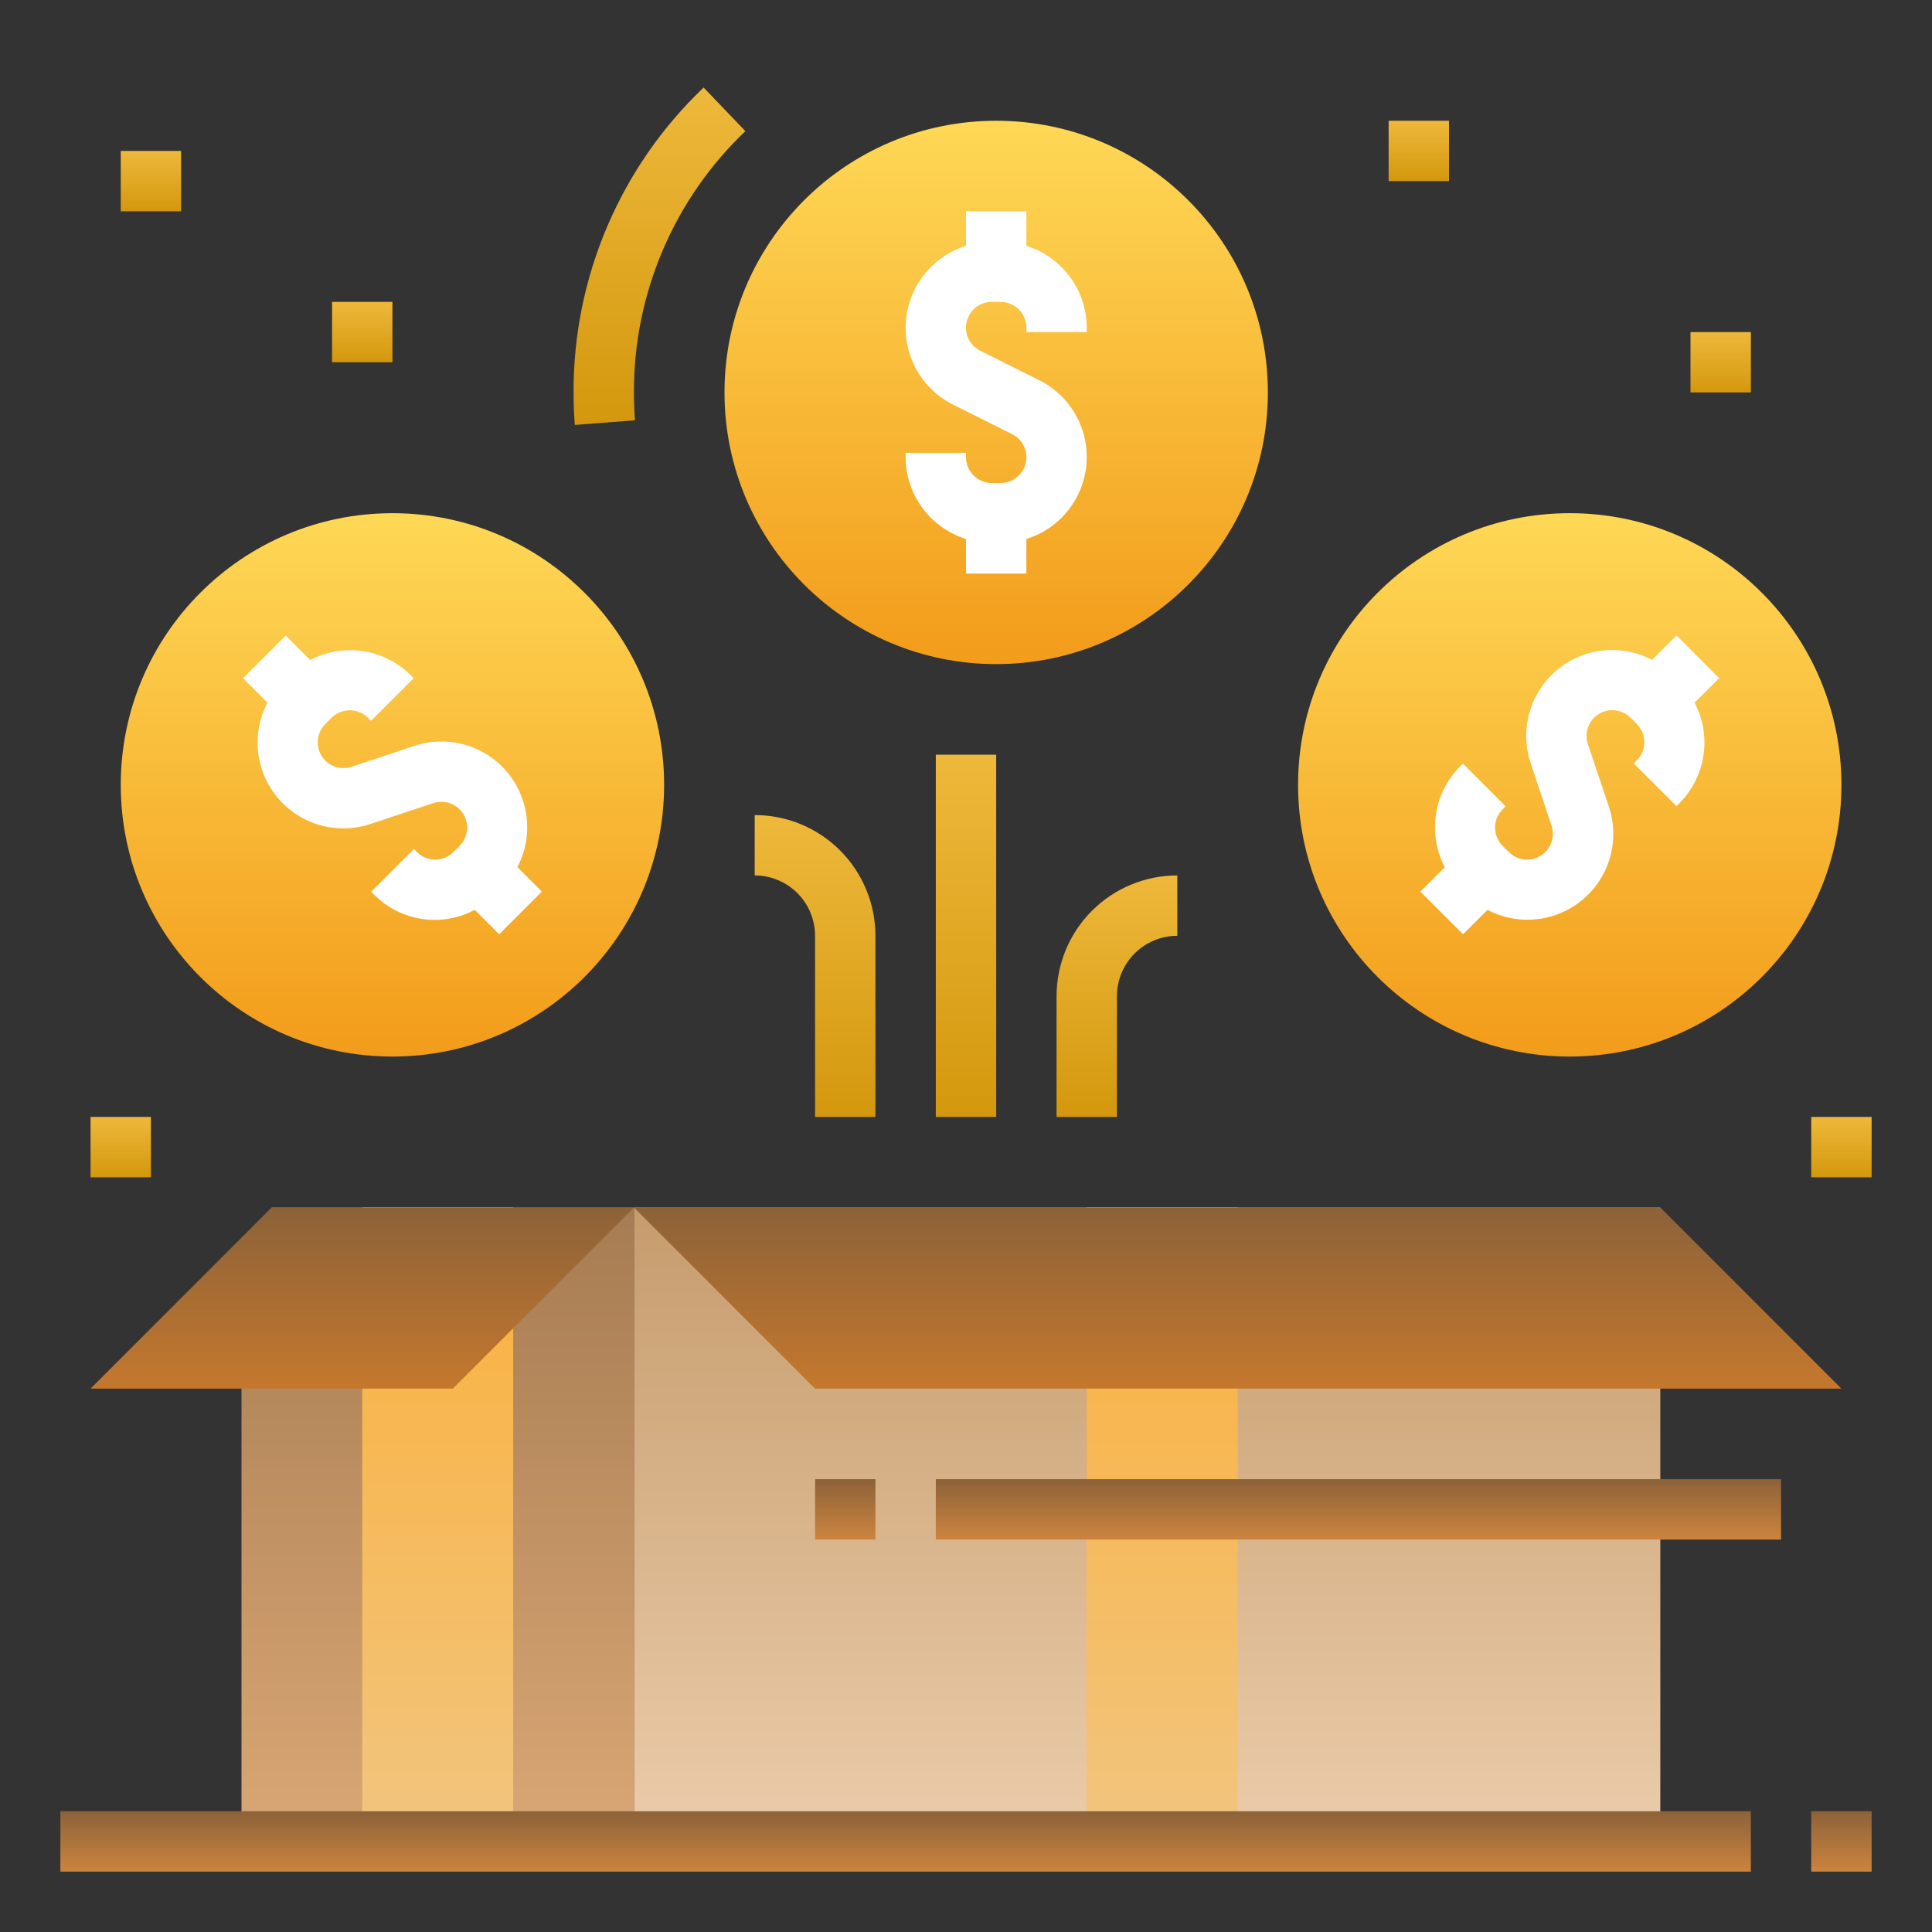 <svg width="107" height="107" viewBox="0 0 107 107" fill="none" xmlns="http://www.w3.org/2000/svg">
<rect x="0" y="0" width="107" height="107" fill="#333333" stroke="none"/>
<path d="M21.734 58.516C30.044 58.516 36.781 51.779 36.781 43.469C36.781 35.159 30.044 28.422 21.734 28.422C13.424 28.422 6.688 35.159 6.688 43.469C6.688 51.779 13.424 58.516 21.734 58.516Z" fill="url(#paint0_linear)"/>
<path d="M86.938 58.516C95.248 58.516 101.984 51.779 101.984 43.469C101.984 35.159 95.248 28.422 86.938 28.422C78.627 28.422 71.891 35.159 71.891 43.469C71.891 51.779 78.627 58.516 86.938 58.516Z" fill="url(#paint1_linear)"/>
<path d="M55.172 36.781C63.482 36.781 70.219 30.044 70.219 21.734C70.219 13.424 63.482 6.688 55.172 6.688C46.862 6.688 40.125 13.424 40.125 21.734C40.125 30.044 46.862 36.781 55.172 36.781Z" fill="url(#paint2_linear)"/>
<path d="M91.953 66.875H35.109V101.984H91.953V66.875Z" fill="url(#paint3_linear)"/>
<path d="M68.547 66.875H60.188V101.984H68.547V66.875Z" fill="url(#paint4_linear)"/>
<path d="M35.109 101.984H13.375V76.906L15.047 66.875H35.109V101.984Z" fill="url(#paint5_linear)"/>
<path d="M91.953 66.875L101.984 76.906H45.141L35.109 66.875H91.953Z" fill="url(#paint6_linear)"/>
<path d="M103.656 100.312H100.312V103.656H103.656V100.312Z" fill="url(#paint7_linear)"/>
<path d="M28.422 66.875H20.062V101.984H28.422V66.875Z" fill="url(#paint8_linear)"/>
<path d="M27.819 42.465C27.194 41.837 26.405 41.395 25.541 41.192C24.678 40.988 23.776 41.03 22.935 41.313L19.476 42.465C19.171 42.567 18.84 42.563 18.538 42.453C18.236 42.344 17.979 42.135 17.81 41.862C17.641 41.588 17.569 41.265 17.606 40.946C17.643 40.626 17.787 40.329 18.015 40.101L18.361 39.755C18.629 39.488 18.992 39.338 19.371 39.338C19.749 39.338 20.113 39.488 20.381 39.755L20.548 39.922L22.912 37.559L22.745 37.391C22.026 36.678 21.099 36.212 20.098 36.062C19.096 35.912 18.073 36.084 17.177 36.555L15.823 35.201L13.459 37.557L14.813 38.911C14.371 39.751 14.19 40.705 14.295 41.649C14.4 42.593 14.784 43.483 15.4 44.207C16.016 44.93 16.834 45.452 17.749 45.706C18.664 45.959 19.634 45.933 20.534 45.63L23.994 44.478C24.299 44.377 24.629 44.381 24.931 44.49C25.234 44.6 25.49 44.809 25.66 45.082C25.829 45.356 25.9 45.678 25.863 45.998C25.826 46.317 25.682 46.615 25.455 46.842L25.109 47.188C24.841 47.456 24.477 47.606 24.099 47.606C23.72 47.606 23.357 47.456 23.089 47.188L22.922 47.021L20.558 49.385L20.725 49.553C21.439 50.273 22.367 50.743 23.37 50.894C24.373 51.044 25.398 50.867 26.292 50.389L27.646 51.743L30.011 49.379L28.656 48.025C29.125 47.129 29.296 46.108 29.145 45.108C28.994 44.109 28.53 43.183 27.819 42.465Z" fill="white"/>
<path d="M95.214 37.557L92.85 35.193L91.496 36.547C90.655 36.105 89.702 35.924 88.758 36.029C87.814 36.133 86.923 36.518 86.2 37.134C85.477 37.75 84.955 38.568 84.701 39.483C84.448 40.398 84.474 41.368 84.776 42.268L85.928 45.727C86.03 46.032 86.026 46.363 85.916 46.665C85.807 46.968 85.598 47.224 85.325 47.393C85.051 47.562 84.728 47.634 84.409 47.597C84.089 47.56 83.792 47.416 83.564 47.189L83.218 46.843C82.951 46.575 82.8 46.211 82.8 45.833C82.8 45.454 82.951 45.091 83.218 44.823L83.385 44.656L81.021 42.292L80.854 42.459C80.141 43.178 79.676 44.105 79.526 45.106C79.375 46.107 79.548 47.13 80.018 48.026L78.664 49.38L81.028 51.744L82.382 50.39C83.223 50.833 84.176 51.013 85.12 50.908C86.064 50.804 86.955 50.419 87.678 49.803C88.401 49.188 88.923 48.37 89.177 47.454C89.43 46.539 89.404 45.569 89.102 44.669L87.941 41.21C87.84 40.905 87.844 40.574 87.954 40.272C88.063 39.969 88.272 39.713 88.545 39.544C88.819 39.375 89.141 39.303 89.461 39.34C89.78 39.377 90.078 39.521 90.305 39.749L90.651 40.095C90.919 40.363 91.069 40.726 91.069 41.105C91.069 41.483 90.919 41.846 90.651 42.114L90.484 42.282L92.848 44.646L93.016 44.478C93.728 43.76 94.194 42.833 94.344 41.831C94.494 40.83 94.322 39.807 93.851 38.911L95.214 37.557Z" fill="white"/>
<path d="M56.844 13.617V11.703H53.5V13.617C52.593 13.899 51.792 14.446 51.199 15.188C50.606 15.929 50.248 16.831 50.173 17.778C50.097 18.724 50.306 19.671 50.773 20.498C51.24 21.324 51.944 21.992 52.794 22.415L56.053 24.043C56.342 24.186 56.573 24.423 56.71 24.715C56.847 25.006 56.882 25.336 56.808 25.649C56.734 25.963 56.557 26.242 56.304 26.442C56.051 26.642 55.738 26.75 55.416 26.75H54.928C54.549 26.75 54.186 26.599 53.919 26.331C53.651 26.064 53.5 25.701 53.5 25.322V25.078H50.156V25.322C50.16 26.334 50.486 27.319 51.087 28.134C51.689 28.948 52.534 29.55 53.5 29.851V31.766H56.844V29.851C57.75 29.569 58.552 29.022 59.145 28.281C59.738 27.54 60.095 26.638 60.171 25.691C60.247 24.745 60.038 23.797 59.571 22.971C59.103 22.144 58.399 21.477 57.549 21.054L54.291 19.425C54.002 19.282 53.77 19.046 53.633 18.754C53.496 18.462 53.462 18.133 53.536 17.82C53.609 17.506 53.787 17.226 54.04 17.026C54.293 16.827 54.606 16.718 54.928 16.719H55.416C55.794 16.719 56.157 16.87 56.425 17.137C56.693 17.405 56.843 17.768 56.844 18.146V18.391H60.188V18.146C60.184 17.134 59.858 16.149 59.256 15.335C58.655 14.521 57.81 13.919 56.844 13.617Z" fill="white"/>
<path d="M55.172 41.797H51.828V61.859H55.172V41.797Z" fill="url(#paint9_linear)"/>
<path d="M61.859 61.859H58.516V55.172C58.516 53.398 59.22 51.697 60.474 50.443C61.728 49.189 63.429 48.484 65.203 48.484V51.828C64.316 51.828 63.466 52.18 62.839 52.807C62.212 53.435 61.859 54.285 61.859 55.172V61.859Z" fill="url(#paint10_linear)"/>
<path d="M48.484 61.859H45.141V51.828C45.141 50.941 44.788 50.091 44.161 49.464C43.534 48.837 42.684 48.484 41.797 48.484V45.141C43.571 45.141 45.272 45.845 46.526 47.099C47.78 48.353 48.484 50.054 48.484 51.828V61.859Z" fill="url(#paint11_linear)"/>
<path d="M31.834 23.535C31.789 22.94 31.766 22.34 31.766 21.734C31.755 18.578 32.389 15.453 33.627 12.549C34.865 9.646 36.683 7.025 38.968 4.848L41.282 7.263C39.323 9.128 37.766 11.374 36.705 13.862C35.643 16.351 35.1 19.029 35.109 21.734C35.109 22.254 35.129 22.768 35.168 23.277L31.834 23.535Z" fill="url(#paint12_linear)"/>
<path d="M10.031 8.359H6.688V11.703H10.031V8.359Z" fill="url(#paint13_linear)"/>
<path d="M21.734 16.719H18.391V20.062H21.734V16.719Z" fill="url(#paint14_linear)"/>
<path d="M8.359 61.859H5.016V65.203H8.359V61.859Z" fill="url(#paint15_linear)"/>
<path d="M103.656 61.859H100.312V65.203H103.656V61.859Z" fill="url(#paint16_linear)"/>
<path d="M80.25 6.688H76.906V10.031H80.25V6.688Z" fill="url(#paint17_linear)"/>
<path d="M96.969 18.391H93.625V21.734H96.969V18.391Z" fill="url(#paint18_linear)"/>
<path d="M15.047 66.875L5.016 76.906H25.078L35.109 66.875H15.047Z" fill="url(#paint19_linear)"/>
<path d="M96.969 100.312H3.344V103.656H96.969V100.312Z" fill="url(#paint20_linear)"/>
<path d="M98.641 81.922H51.828V85.266H98.641V81.922Z" fill="url(#paint21_linear)"/>
<path d="M48.484 81.922H45.141V85.266H48.484V81.922Z" fill="url(#paint22_linear)"/>
<defs>
<linearGradient id="paint0_linear" x1="21.734" y1="28.422" x2="21.734" y2="58.516" gradientUnits="userSpaceOnUse">
<stop stop-color="#FED856"/>
<stop offset="1" stop-color="#F29C1A"/>
</linearGradient>
<linearGradient id="paint1_linear" x1="86.938" y1="28.422" x2="86.938" y2="58.516" gradientUnits="userSpaceOnUse">
<stop stop-color="#FED856"/>
<stop offset="1" stop-color="#F29C1A"/>
</linearGradient>
<linearGradient id="paint2_linear" x1="55.172" y1="6.688" x2="55.172" y2="36.781" gradientUnits="userSpaceOnUse">
<stop stop-color="#FED856"/>
<stop offset="1" stop-color="#F29C1A"/>
</linearGradient>
<linearGradient id="paint3_linear" x1="63.531" y1="66.875" x2="63.531" y2="101.984" gradientUnits="userSpaceOnUse">
<stop stop-color="#C69C6D"/>
<stop offset="1" stop-color="#EBCCAA"/>
</linearGradient>
<linearGradient id="paint4_linear" x1="64.367" y1="66.875" x2="64.367" y2="101.984" gradientUnits="userSpaceOnUse">
<stop stop-color="#FBB03B"/>
<stop offset="1" stop-color="#F1C57F"/>
</linearGradient>
<linearGradient id="paint5_linear" x1="24.242" y1="66.875" x2="24.242" y2="101.984" gradientUnits="userSpaceOnUse">
<stop stop-color="#A67C52"/>
<stop offset="1" stop-color="#DAA775"/>
</linearGradient>
<linearGradient id="paint6_linear" x1="68.547" y1="66.875" x2="68.547" y2="76.906" gradientUnits="userSpaceOnUse">
<stop stop-color="#8C6239"/>
<stop offset="1" stop-color="#C5782D"/>
</linearGradient>
<linearGradient id="paint7_linear" x1="101.984" y1="100.312" x2="101.984" y2="103.656" gradientUnits="userSpaceOnUse">
<stop stop-color="#8C6239"/>
<stop offset="1" stop-color="#CC843F"/>
</linearGradient>
<linearGradient id="paint8_linear" x1="24.242" y1="66.875" x2="24.242" y2="101.984" gradientUnits="userSpaceOnUse">
<stop stop-color="#FBB03B"/>
<stop offset="1" stop-color="#F1C57F"/>
</linearGradient>
<linearGradient id="paint9_linear" x1="53.5" y1="41.797" x2="53.5" y2="61.859" gradientUnits="userSpaceOnUse">
<stop stop-color="#EEB83B"/>
<stop offset="1" stop-color="#D3980D"/>
</linearGradient>
<linearGradient id="paint10_linear" x1="61.859" y1="48.484" x2="61.859" y2="61.859" gradientUnits="userSpaceOnUse">
<stop stop-color="#EEB83B"/>
<stop offset="1" stop-color="#D3980D"/>
</linearGradient>
<linearGradient id="paint11_linear" x1="45.141" y1="45.141" x2="45.141" y2="61.859" gradientUnits="userSpaceOnUse">
<stop stop-color="#EEB83B"/>
<stop offset="1" stop-color="#D3980D"/>
</linearGradient>
<linearGradient id="paint12_linear" x1="36.524" y1="4.848" x2="36.524" y2="23.535" gradientUnits="userSpaceOnUse">
<stop stop-color="#EEB83B"/>
<stop offset="1" stop-color="#D3980D"/>
</linearGradient>
<linearGradient id="paint13_linear" x1="8.359" y1="8.359" x2="8.359" y2="11.703" gradientUnits="userSpaceOnUse">
<stop stop-color="#EEB83B"/>
<stop offset="1" stop-color="#D3980D"/>
</linearGradient>
<linearGradient id="paint14_linear" x1="20.062" y1="16.719" x2="20.062" y2="20.062" gradientUnits="userSpaceOnUse">
<stop stop-color="#EEB83B"/>
<stop offset="1" stop-color="#D3980D"/>
</linearGradient>
<linearGradient id="paint15_linear" x1="6.688" y1="61.859" x2="6.688" y2="65.203" gradientUnits="userSpaceOnUse">
<stop stop-color="#EEB83B"/>
<stop offset="1" stop-color="#D3980D"/>
</linearGradient>
<linearGradient id="paint16_linear" x1="101.984" y1="61.859" x2="101.984" y2="65.203" gradientUnits="userSpaceOnUse">
<stop stop-color="#EEB83B"/>
<stop offset="1" stop-color="#D3980D"/>
</linearGradient>
<linearGradient id="paint17_linear" x1="78.578" y1="6.688" x2="78.578" y2="10.031" gradientUnits="userSpaceOnUse">
<stop stop-color="#EEB83B"/>
<stop offset="1" stop-color="#D3980D"/>
</linearGradient>
<linearGradient id="paint18_linear" x1="95.297" y1="18.391" x2="95.297" y2="21.734" gradientUnits="userSpaceOnUse">
<stop stop-color="#EEB83B"/>
<stop offset="1" stop-color="#D3980D"/>
</linearGradient>
<linearGradient id="paint19_linear" x1="20.062" y1="66.875" x2="20.062" y2="76.906" gradientUnits="userSpaceOnUse">
<stop stop-color="#8C6239"/>
<stop offset="1" stop-color="#C5782D"/>
</linearGradient>
<linearGradient id="paint20_linear" x1="50.156" y1="100.312" x2="50.156" y2="103.656" gradientUnits="userSpaceOnUse">
<stop stop-color="#8C6239"/>
<stop offset="1" stop-color="#CC843F"/>
</linearGradient>
<linearGradient id="paint21_linear" x1="75.234" y1="81.922" x2="75.234" y2="85.266" gradientUnits="userSpaceOnUse">
<stop stop-color="#8C6239"/>
<stop offset="1" stop-color="#CC843F"/>
</linearGradient>
<linearGradient id="paint22_linear" x1="46.812" y1="81.922" x2="46.812" y2="85.266" gradientUnits="userSpaceOnUse">
<stop stop-color="#8C6239"/>
<stop offset="1" stop-color="#CC843F"/>
</linearGradient>
</defs>
</svg>
